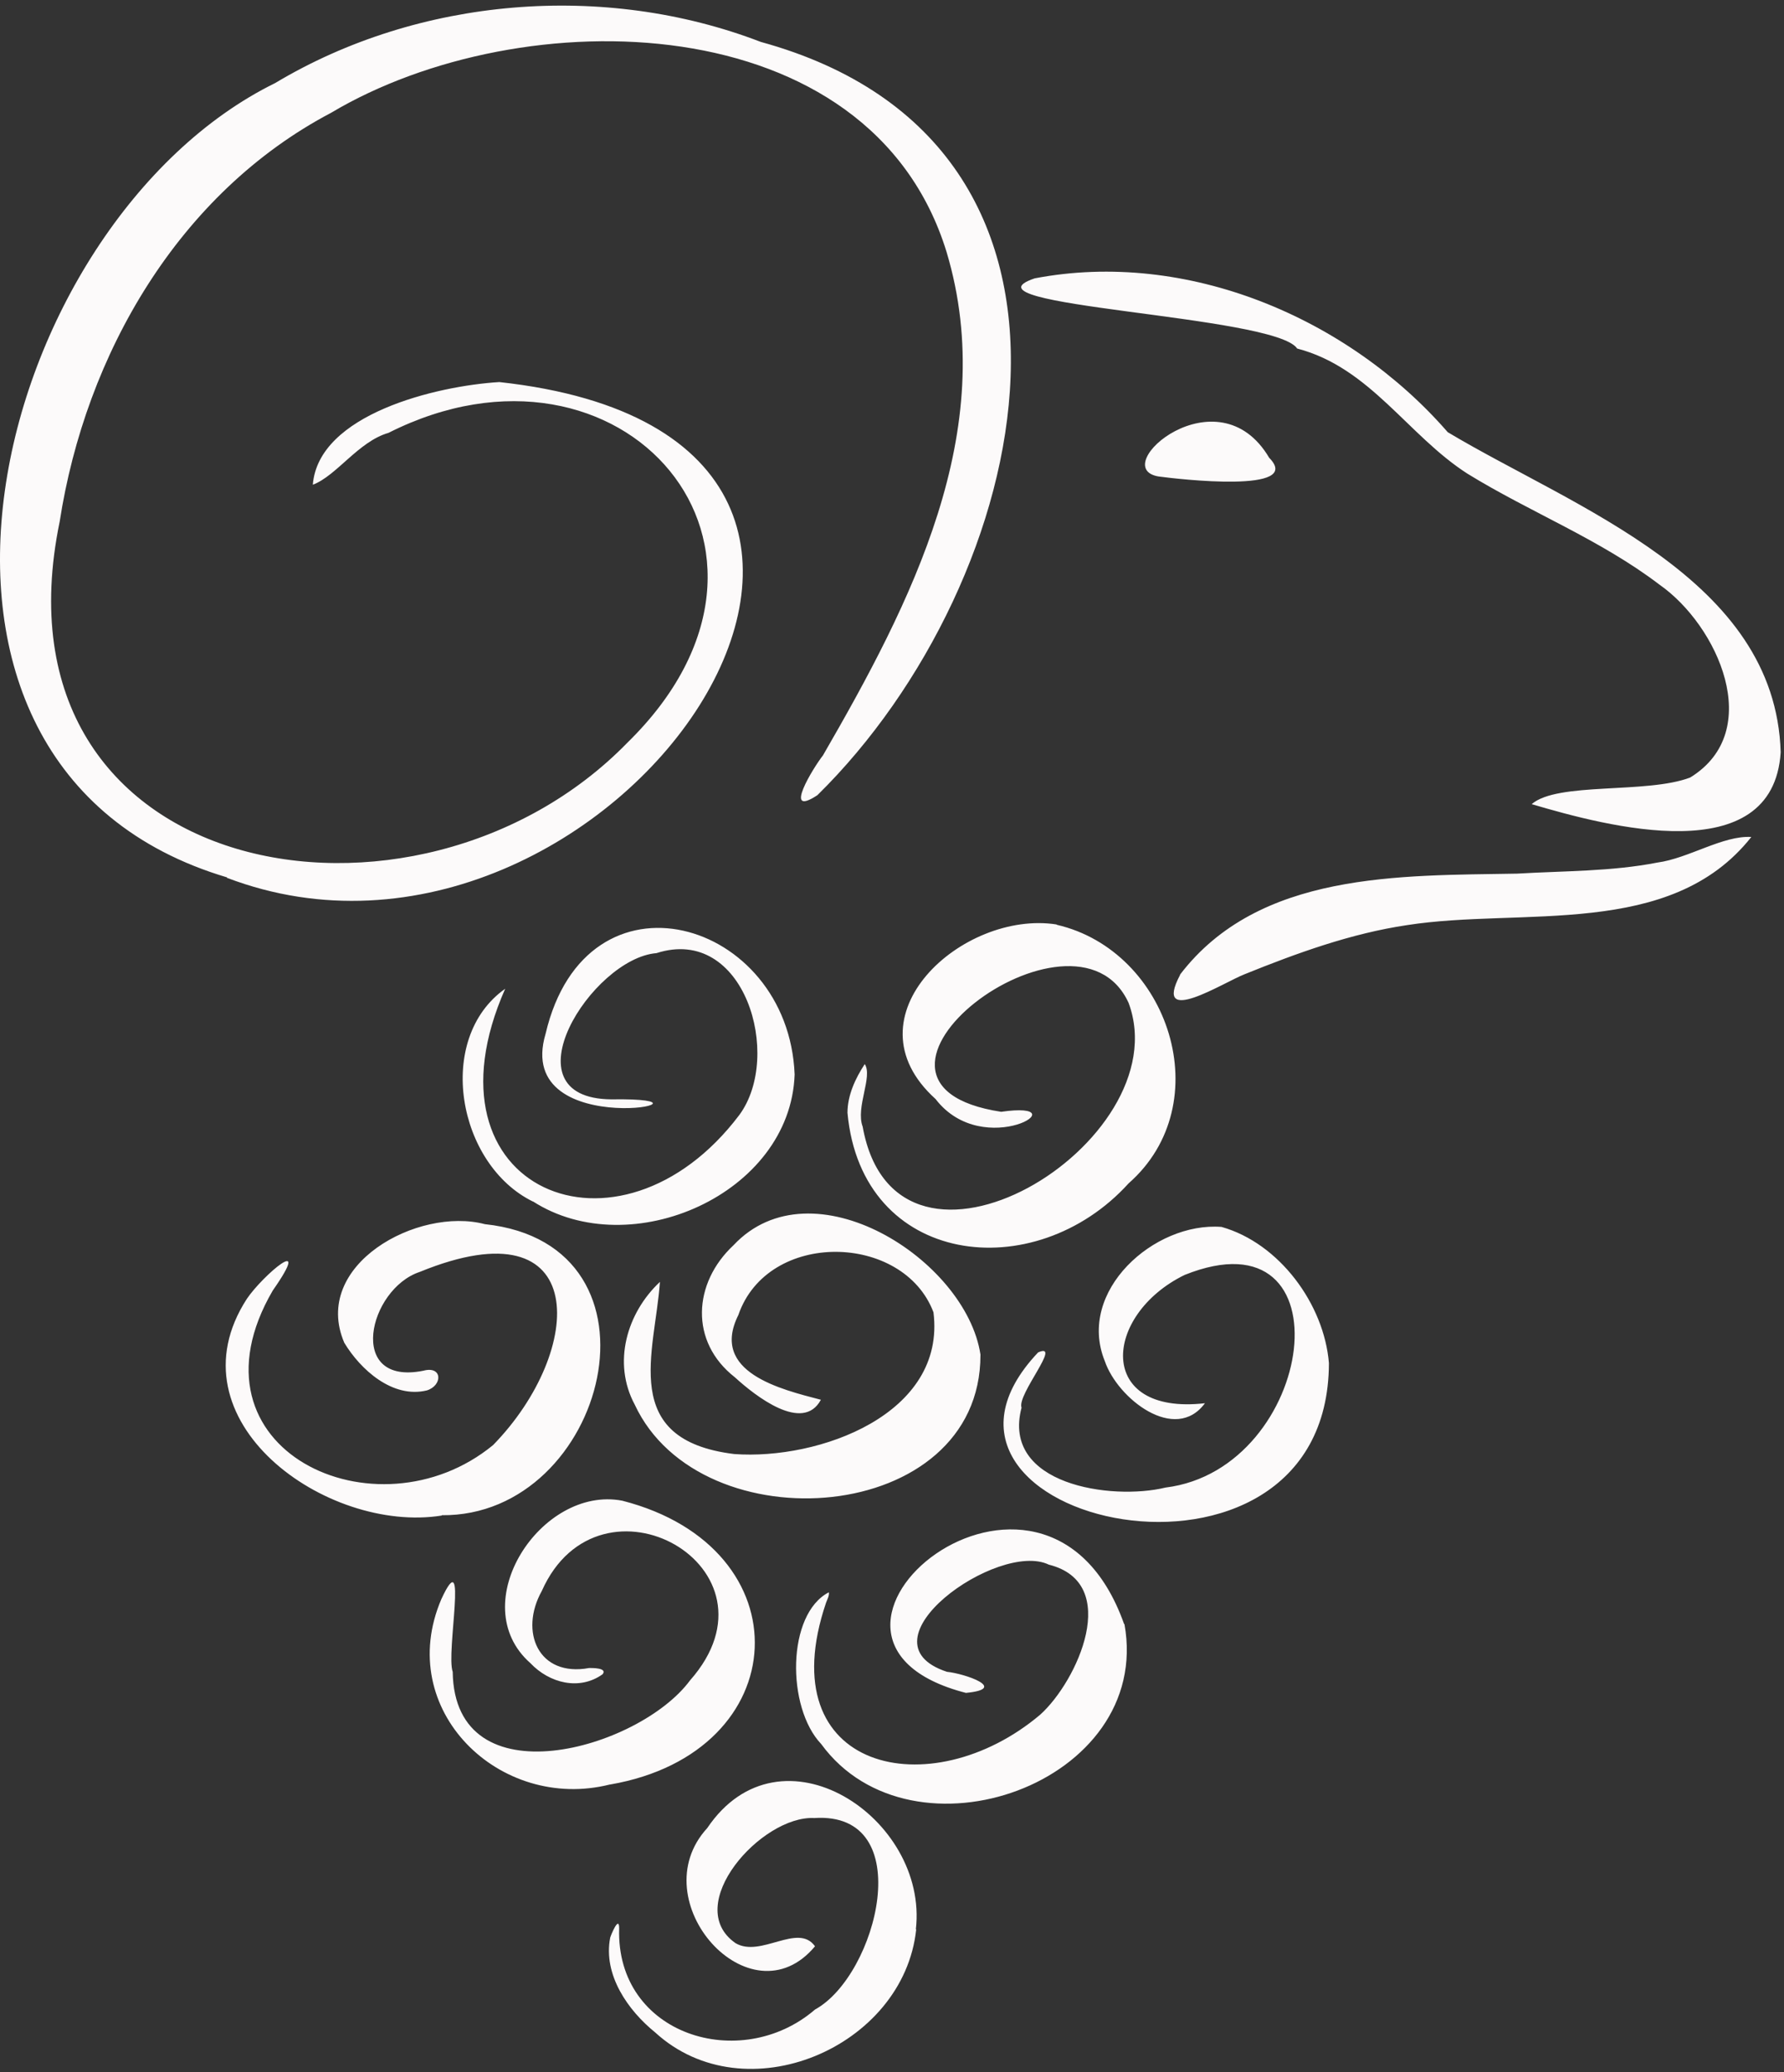 <svg width="303" height="352" viewBox="0 0 303 352" fill="none" xmlns="http://www.w3.org/2000/svg">
<rect x="0" y="0" width="303" height="352" fill="#333333" stroke="none"/>
<path d="M17.877 137.42V137.596V137.479V137.42ZM38.584 149.046C-24.886 130.197 -1.363 37.771 46.738 14.107C71.141 -0.515 102.641 -3.098 129.214 7.119C192.684 24.559 175.673 98.84 138.834 135.071C132.792 139.064 138.189 130.315 139.773 128.318C154.672 102.54 169.865 73.18 160.773 42.821C147.809 0.601 88.562 -0.104 56.241 19.157C30.372 32.78 14.534 60.144 10.134 88.623C-2.536 149.986 70.789 162.905 106.571 126.145C140.301 93.144 105.515 53.567 65.978 73.532C60.875 75 57.179 80.813 53.132 82.34C54.071 70.361 74.132 65.546 84.808 64.9C172.505 74.471 103.169 173.768 38.526 149.105L38.584 149.046ZM17.936 137.537V137.42V137.596V137.537ZM302.436 127.79C301.556 98.195 267.475 86.333 245.888 73.414C228.936 53.919 201.541 42.351 175.731 47.284C161.711 52.04 216.558 53.508 220.313 59.204C232.69 62.434 239.084 73.943 249.232 80.461C259.908 87.038 271.757 91.618 281.847 99.31C291.76 106.239 299.855 124.208 287.067 132.076C279.676 134.895 264.542 132.781 260.143 136.598C272.872 140.356 301.146 147.99 302.436 127.79ZM215.561 77.76C206.821 62.962 187.991 79.404 196.731 80.931C200.134 81.4 221.544 83.867 215.561 77.76ZM179.427 157.033C163.53 154.566 143.351 172.652 158.896 186.686C167.108 197.374 183.826 186.863 170.041 188.859C138.365 184.044 182.594 150.456 191.687 170.362C200.486 194.144 152.267 223.387 146.519 191.384C145.287 188.096 148.278 182.87 146.871 180.756C145.287 183.163 143.938 186.041 143.938 189.035C146.343 215.166 175.731 218.63 191.687 201.014C207.114 187.45 198.55 161.495 179.485 157.091L179.427 157.033ZM90.499 204.068C107.099 214.755 134.259 202.835 134.963 182.517C133.907 156.093 99.591 146.111 92.669 175.588C86.979 194.672 126.457 186.393 103.814 186.745C85.512 186.569 100.529 162.787 111.499 161.906C126.457 157.091 132.968 179.346 125.577 189.388C105.163 216.458 70.671 202.189 85.806 167.955C73.839 176.41 77.652 197.843 90.557 204.126L90.499 204.068ZM225.709 231.549C224.888 221.508 217.262 211.173 207.466 208.413C196.027 207.532 182.829 219.335 187.639 231.197C189.81 237.597 199.606 245.231 204.65 238.361C186.114 240.475 187.287 223.387 201.189 216.575C229.405 205.242 223.539 249.518 197.963 252.688C188.754 254.92 170.041 252.219 173.502 239.124C172.681 236.893 180.483 227.908 176.318 229.729C149.041 258.56 225.592 275.883 225.709 231.549ZM166.522 230.081C164.058 213.933 137.896 197.315 124.58 211.525C117.717 217.926 117.071 227.908 124.814 233.957C128.275 237.127 136.37 243.469 139.421 237.773C132.675 236.012 120.532 233.134 125.401 223.387C130.387 208.883 153.44 209.411 158.544 222.917C160.714 240.24 139.069 248.05 124.697 246.993C105.046 244.585 111.264 229.67 112.085 217.75C106.454 223.035 103.99 231.49 107.803 238.595C119.007 262.671 166.58 259.148 166.522 230.14V230.081ZM75.012 257.386C103.052 257.68 114.901 211.408 82.345 207.943C70.965 204.949 52.839 214.872 58.47 228.084C61.227 232.665 66.683 237.597 72.49 236.188C75.188 235.366 75.188 231.96 71.903 232.841C58.763 235.483 62.576 218.924 71.317 216.047C100.47 204.126 99.415 229.435 83.753 245.466C63.984 261.731 30.548 246.288 46.327 219.218C53.308 209.235 44.626 216.634 41.928 220.627C28.553 241.297 55.42 260.557 75.012 257.445V257.386ZM103.638 303.129C135.197 297.668 136.84 262.906 105.691 254.92C91.906 252.277 78.708 272.477 90.088 282.518C93.314 285.924 98.418 287.216 102.348 284.398C103.228 283.282 100.471 283.341 100.06 283.341C91.437 284.926 88.152 277.175 92.024 270.246C101.82 248.226 134.141 266.253 117.189 285.454C108.507 297.199 77.183 306.007 76.889 283.986C75.716 280.757 79.588 261.614 74.954 271.655C66.917 290.446 84.867 307.827 103.58 303.129H103.638ZM190.924 275.883C177.374 237.656 128.217 278.349 164.058 287.568C171.39 286.864 163.823 284.28 160.832 283.986C145.345 278.878 169.513 261.614 178.136 265.783C190.572 268.895 183.005 285.572 176.67 291.268C158.133 306.946 130.563 300.957 140.301 272.242C140.477 271.773 140.887 271.009 140.77 270.481C133.613 274.18 133.555 290.035 139.479 296.259C154.907 317.398 195.851 302.953 190.983 275.883H190.924ZM155.552 327.733C157.723 308.825 132.558 292.09 120.122 310.528C108.8 322.859 127.454 343.764 138.424 330.611C135.549 326.559 129.214 332.607 124.932 330.082C115.722 323.682 129.331 308.355 138.306 308.825C156.08 307.651 149.041 335.543 138.424 341.356C125.812 352.22 104.577 345.702 105.163 327.557C105.163 325.326 103.814 328.555 103.638 329.143C102.406 335.484 106.689 341.533 111.264 345.232C126.574 359.266 153.499 347.816 155.611 327.733H155.552ZM200.427 165.606C195.675 174.649 207.994 166.78 211.396 165.488C220.254 161.906 229.464 158.559 238.966 157.15C258.5 154.097 283.724 159.557 297.45 142.176C292.64 141.883 286.774 145.817 281.495 146.522C273.693 148.048 265.598 147.931 257.679 148.401C237.734 148.753 213.801 148.048 200.427 165.547V165.606Z" fill="#FCFAFA"/>
</svg>

